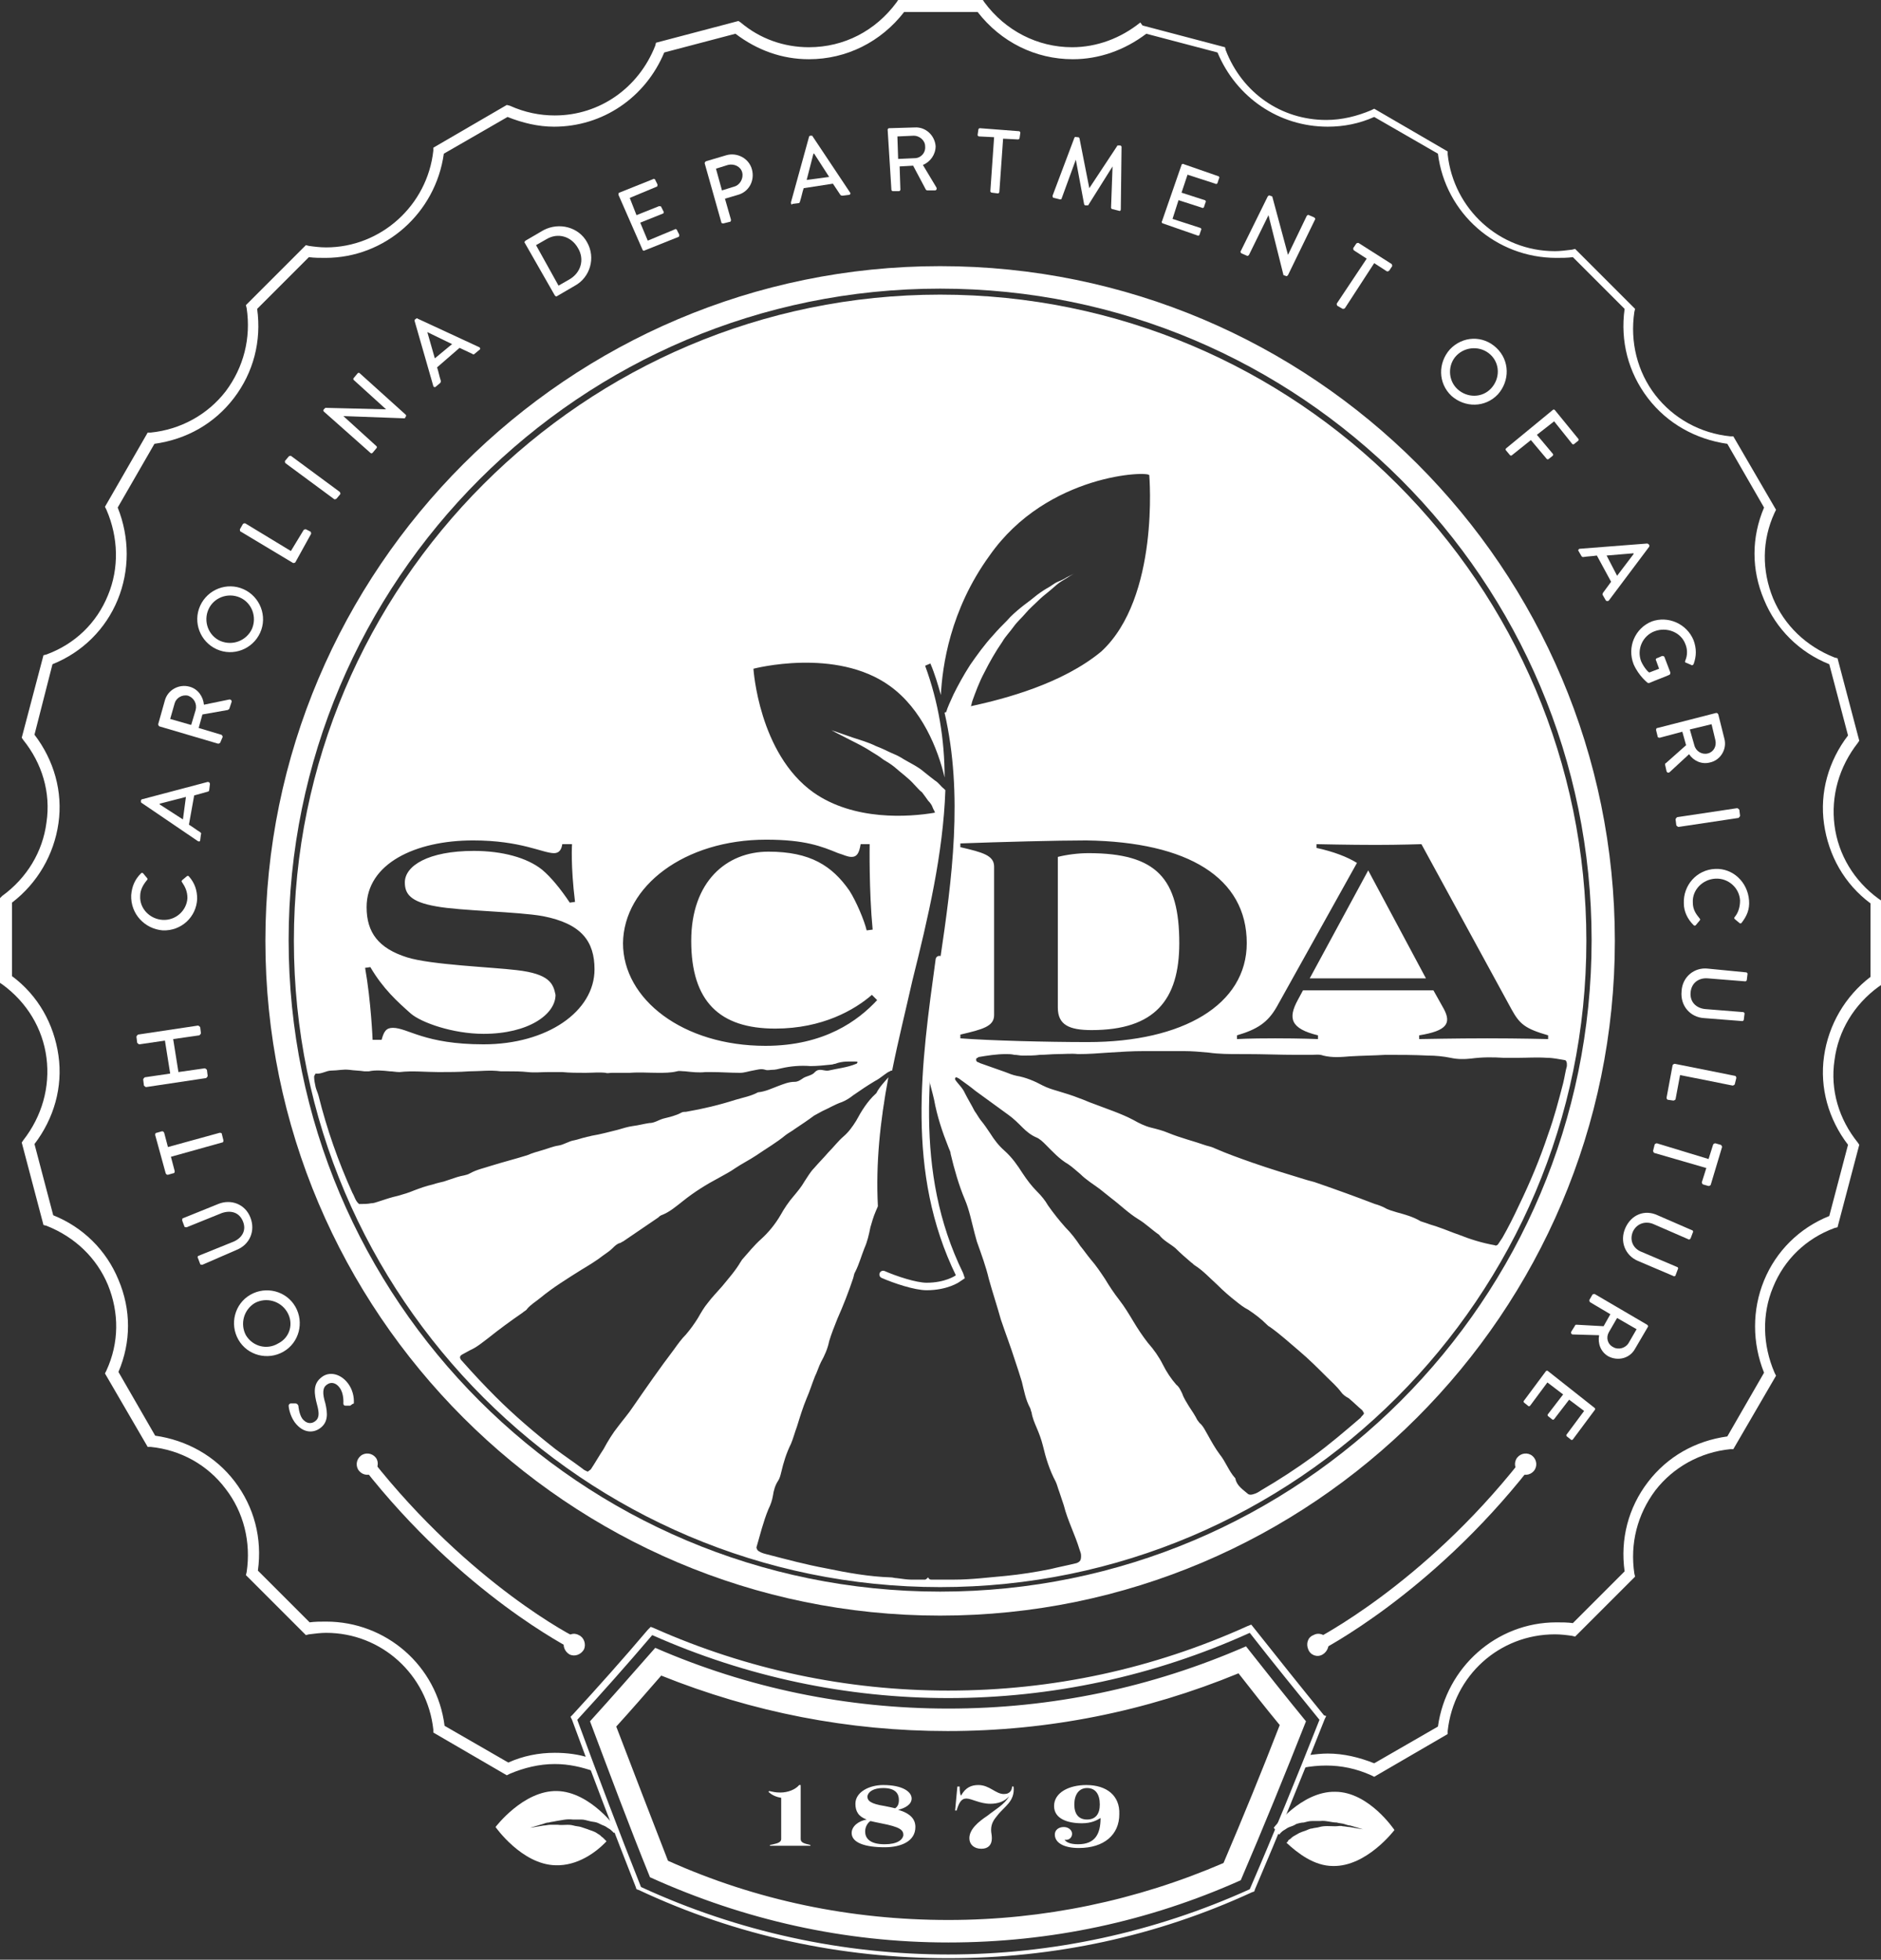 <svg xmlns="http://www.w3.org/2000/svg" xmlns:xlink="http://www.w3.org/1999/xlink" id="Layer_1" x="0px" y="0px" viewBox="0 0 250.9 261.4" style="enable-background:new 0 0 250.9 261.4;" xml:space="preserve">
<rect x="0" y="0" width="250.9" height="261.4" fill="#333333" stroke="none"/>
<style type="text/css">
	.st0{fill:#FFFFFF;}
	.st1{fill-rule:evenodd;clip-rule:evenodd;fill:#FFFFFF;}
	.st2{fill:none;stroke:#FFFFFF;stroke-linecap:round;stroke-miterlimit:10;}
</style>
<g>
	<path class="st0" d="M176.6,228.8c-3.1-3.8-6.2-7.7-9.3-11.6l-0.4-0.5l-0.5,0.2c-12.6,5.7-26,8.6-39.9,8.6   c-13.6,0-26.8-2.8-39.2-8.3l-0.5-0.2l-0.4,0.4c-3.3,3.9-6.7,7.7-10,11.3l-0.3,0.3l0.2,0.4c2.7,7.4,5.6,14.9,8.5,22.3l0.1,0.3   l0.3,0.1c13,6.1,26.9,9.1,41.3,9.1c14.1,0,27.7-2.9,40.5-8.8l0.3-0.1l0.1-0.3c3.2-7.5,6.3-15.1,9.3-22.7l0.2-0.4L176.6,228.8z    M166.7,252c-12.8,5.8-26.5,8.7-40.2,8.7c-14,0-28-3-41-9c-2.9-7.3-5.7-14.7-8.5-22.3c3.3-3.6,6.6-7.3,10-11.3   c12.6,5.6,26,8.4,39.5,8.4c13.7,0,27.4-2.9,40.2-8.7c3.2,4.1,6.3,7.9,9.3,11.6C173,237,169.9,244.6,166.7,252z M126.5,227.9   c-13.5,0-26.7-2.7-39.1-8.1c-2.9,3.3-5.8,6.6-8.7,9.8c2.6,6.9,5.2,13.9,8,20.8c12.6,5.7,25.9,8.7,39.8,8.7c13.6,0,26.7-2.8,39-8.3   c3-7,5.9-14.1,8.7-21.2c-2.7-3.3-5.4-6.7-8-10C153.6,225.1,140.3,227.9,126.5,227.9z M163.2,248.5c-11.6,5-24,7.6-36.7,7.6   c-13,0-25.6-2.6-37.4-7.9c-2.3-5.9-4.6-11.9-6.9-17.9c2-2.2,4-4.5,6-6.8c12.2,4.9,25,7.4,38.2,7.4c13.4,0,26.4-2.6,38.8-7.7   c1.8,2.3,3.6,4.6,5.5,6.9C168.3,236.3,165.8,242.4,163.2,248.5z"></path>
	<path class="st0" d="M173.8,235.8c1-0.2,2.1-0.3,3.1-0.3c2,0,4,0.4,6,1.3l0.4,0.2l9.8-5.7l0-0.4c0.8-7.4,6.9-12.9,14.3-12.9   c0.8,0,1.6,0.1,2.3,0.2l0.4,0.1l8-8l-0.1-0.4c-0.6-4,0.4-7.9,2.8-11.1c2.4-3.1,6-5.1,10-5.5l0.4,0l5.7-9.8l-0.2-0.4   c-1.6-3.7-1.7-7.8-0.2-11.4c1.5-3.7,4.4-6.5,8.2-7.9l0.4-0.1l2.9-11l-0.2-0.3c-2.5-3.1-3.7-7-3.1-11c0.5-3.9,2.6-7.4,5.9-9.8   l0.3-0.2v-11.3l-0.3-0.2c-3.3-2.4-5.4-5.9-5.9-9.8c-0.5-3.9,0.6-7.8,3.1-11l0.2-0.3l-2.9-11l-0.4-0.1c-3.8-1.5-6.7-4.3-8.2-7.9   c-1.5-3.7-1.5-7.7,0.2-11.4l0.2-0.4l-5.7-9.8l-0.4,0c-4-0.4-7.6-2.4-10-5.5c-2.4-3.1-3.4-7.1-2.8-11.1l0.1-0.4l-8-8l-0.4,0.1   c-0.8,0.1-1.6,0.2-2.3,0.2c-7.4,0-13.5-5.6-14.3-12.9l0-0.4l-9.8-5.7l-0.4,0.2c-1.9,0.8-3.9,1.3-6,1.3c-6,0-11.2-3.6-13.4-9.3   l-0.1-0.4l-11-2.9L152.1,3c-2.6,2.1-5.8,3.3-9.1,3.3c-4.6,0-8.9-2.2-11.7-6L131.1,0h-11.3l-0.2,0.3c-2.8,3.8-7,6-11.7,6   c-3.3,0-6.5-1.1-9.1-3.3l-0.3-0.2l-11,2.9l-0.1,0.4c-2.2,5.6-7.4,9.3-13.4,9.3c-2,0-4-0.4-6-1.3L67.6,14l-9.8,5.7l0,0.4   C57,27.4,50.8,33,43.5,33c-0.8,0-1.6-0.1-2.3-0.2l-0.4-0.1l-8,8l0.1,0.4c0.6,4-0.4,7.9-2.8,11.1c-2.4,3.1-6,5.1-10,5.5l-0.4,0   L14,67.6l0.2,0.4c1.6,3.7,1.7,7.8,0.2,11.4c-1.5,3.7-4.4,6.5-8.2,7.9l-0.4,0.1l-2.9,11l0.2,0.3c2.5,3.1,3.7,7,3.1,11   c-0.5,3.9-2.6,7.4-5.9,9.8L0,119.8v11.3l0.3,0.2c3.3,2.4,5.4,5.9,5.9,9.8c0.5,3.9-0.6,7.8-3.1,11l-0.2,0.3l2.9,11l0.4,0.1   c3.8,1.5,6.7,4.3,8.2,7.9c1.5,3.7,1.5,7.7-0.2,11.4l-0.2,0.4l5.7,9.8l0.4,0c4,0.4,7.6,2.4,10,5.6c2.4,3.1,3.4,7.1,2.8,11.1   l-0.1,0.4l8,8l0.4-0.1c0.8-0.1,1.6-0.2,2.3-0.2c7.4,0,13.5,5.6,14.3,12.9l0,0.4l9.8,5.7l0.4-0.2c1.9-0.8,3.9-1.3,6-1.3   c1.9,0,3.6,0.4,5.3,1l-0.6-1.8c-1.5-0.5-3.1-0.7-4.7-0.7c-2.1,0-4.2,0.4-6.2,1.3l-8.5-4.9c-1-8-7.8-13.9-15.8-13.9   c-0.7,0-1.5,0-2.2,0.1l-6.9-6.9c0.6-4.3-0.5-8.5-3.1-11.9c-2.6-3.4-6.4-5.5-10.6-6.1l-4.9-8.5c1.7-4,1.7-8.3,0-12.3   c-1.6-3.9-4.7-7-8.7-8.6l-2.5-9.5c2.6-3.4,3.8-7.6,3.2-11.8c-0.6-4.2-2.7-8-6.2-10.6v-9.8c3.4-2.6,5.6-6.4,6.2-10.6   c0.6-4.2-0.6-8.4-3.2-11.8L7,88.6c4-1.6,7.1-4.7,8.7-8.6c1.6-3.9,1.6-8.3,0-12.3l4.9-8.5c4.3-0.6,8-2.7,10.6-6.1   c2.6-3.4,3.7-7.6,3.1-11.9l6.9-6.9c0.7,0.1,1.5,0.1,2.2,0.1c8,0,14.7-6,15.8-13.9l8.5-4.9c2,0.8,4.1,1.3,6.2,1.3   c6.5,0,12.2-3.9,14.7-9.9l9.5-2.5c2.9,2.2,6.2,3.4,9.8,3.4c5,0,9.6-2.3,12.7-6.3h9.8c3.1,4,7.7,6.3,12.7,6.3c3.5,0,6.9-1.2,9.8-3.4   l9.5,2.5c2.5,6,8.2,9.9,14.7,9.9c2.1,0,4.2-0.4,6.2-1.3l8.5,4.9c1,8,7.8,13.9,15.8,13.9c0.7,0,1.5,0,2.2-0.1l6.9,6.9   c-0.6,4.3,0.5,8.5,3.1,11.9c2.6,3.4,6.4,5.5,10.6,6.1l4.9,8.5c-1.7,4-1.7,8.3,0,12.3c1.6,3.9,4.7,7,8.7,8.6l2.5,9.5   c-2.6,3.4-3.8,7.6-3.2,11.8c0.6,4.2,2.7,8,6.2,10.6v9.8c-3.4,2.6-5.6,6.4-6.2,10.6c-0.6,4.2,0.6,8.4,3.2,11.8l-2.5,9.5   c-4,1.6-7.1,4.7-8.7,8.6c-1.6,3.9-1.6,8.3,0,12.3l-4.9,8.5c-4.3,0.6-8,2.7-10.6,6.1c-2.6,3.4-3.7,7.6-3.1,11.9l-6.9,6.9   c-0.7-0.1-1.5-0.1-2.2-0.1c-8,0-14.7,6-15.8,13.9l-8.5,4.9c-2-0.8-4.1-1.3-6.2-1.3c-0.8,0-1.7,0.1-2.5,0.2L173.8,235.8z"></path>
	<g>
		<path class="st0" d="M125.4,38.5c48,0,86.9,38.9,86.9,86.9c0,48-38.9,86.9-86.9,86.9c-48,0-86.9-38.9-86.9-86.9    C38.5,77.4,77.4,38.5,125.4,38.5 M125.4,35.5c-49.6,0-90,40.4-90,90c0,49.6,40.4,90,90,90c49.6,0,90-40.4,90-90    C215.4,75.8,175.1,35.5,125.4,35.5L125.4,35.5z"></path>
	</g>
	<path class="st1" d="M129.3,142.7c0.2,0,0.6,0,0.9,0.1c0.7,0.2,1.5,0.6,2.2,0.8c1,0.3,2.1,0.7,3.2,1c1.1,0.3,2.1,0.6,3.1,1.1   c1,0.5,2.1,0.8,3.1,1.1c1,0.4,2.1,0.7,3.1,1.1c1.3,0.5,2.5,1,3.8,1.5c1.3,0.5,2.6,1.1,3.9,1.6c0.2,0.1,0.5,0.2,0.7,0.3   c1.2,0.3,2.4,0.8,3.6,1.2c1.1,0.4,2.2,0.7,3.3,1.1c0.6,0.2,1.2,0.4,1.8,0.7c1.2,0.5,2.4,1,3.7,1.3c0.2,0,0.3,0.1,0.4,0.2   c1.5,0.6,3,1,4.5,1.5c0.4,0.1,0.8,0.3,1.2,0.4c0.7,0.4,1.5,0.6,2.2,0.8c1.2,0.3,2.5,0.6,3.6,1.1c0.2,0.1,0.5,0.1,0.8,0.2   c0.6,0.2,1.3,0.4,1.9,0.8c0.3,0.2,0.8,0.4,1.2,0.5c2.1,0.6,4.2,1.5,6.2,2.3c1.3,0.5,2.5,1,3.8,1.5c0.6,0.2,1.3,0.5,1.9,0.8   c0.7,0.3,1.4,0.6,2.1,0.8c1,0.3,2.1,0.6,3.2,1c0.2,0.1,0.3,0.3,0.2,0.5c-0.1,0.2-0.2,0.4-0.3,0.6c-1.6,2.6-3.3,5.1-5.1,7.6   c-2.8,3.8-5.9,7.3-9.3,10.6c-0.3,0.3-0.6,0.5-0.9,0.7c-0.1,0-0.2,0.1-0.3,0c-0.4-0.3-0.8-0.5-1.2-0.8c-0.4-0.3-0.7-0.6-1.1-0.9   c-0.8-0.6-1.5-1.3-2.2-2c-0.7-0.8-1.3-1.5-2.2-2.1c-0.5-0.3-0.9-0.8-1.3-1.2c-0.5-0.4-0.9-0.9-1.5-1.2c-1.5-1-2.9-2.2-4.2-3.4   c-0.7-0.7-1.5-1.3-2.4-1.8c-1-0.6-2-1.3-2.9-2.2c-0.6-0.6-1.4-1.2-2-1.9c-0.1-0.1-0.2-0.2-0.4-0.3c-1.1-0.7-2-1.6-2.9-2.5   c-0.9-0.8-1.8-1.6-2.8-2.3c-1-0.7-2-1.6-3-2.4c-0.2-0.2-0.4-0.3-0.6-0.5c-1.4-0.8-2.6-2-3.9-3c-0.4-0.3-0.8-0.7-1.3-1   c-1.3-0.9-2.5-1.9-3.7-3c-1-0.9-2.1-1.8-3.1-2.8c-0.4-0.4-0.9-0.8-1.4-1.1c-1.4-0.9-2.7-2-3.9-3.2c-0.3-0.3-0.7-0.6-1.1-0.9   c-1.7-1-3.1-2.4-4.7-3.5c-0.1-0.1-0.2-0.2-0.3-0.4c0-0.1,0-0.2,0-0.3C129.1,142.7,129.2,142.7,129.3,142.7z"></path>
	<path class="st1" d="M117,155.5c-0.3,1-0.4,1.5-0.7,2.5c-0.2,0.8-0.5,1.5-0.8,2.3c-0.3,0.7-0.6,1.4-0.9,2.1c-0.5,1.1-0.8,2.3-1,3.6   c-0.1,0.4-0.2,0.7-0.3,1.1c-0.7,1.7-1.4,3.4-1.9,5.1c-0.2,0.8-0.6,1.6-0.9,2.4c-0.7,1.6-1.4,3.2-1.9,4.9c-0.4,1.2-1,2.4-1.5,3.5   c-0.4,0.8-0.8,1.5-1,2.4c0,0.2-0.2,0.4-0.2,0.6c-0.4,1-0.8,2-1.1,3c-0.4,1.7-1.1,3.3-1.7,4.8c-0.3,0.7-0.5,1.5-0.8,2.3   c-0.1,0.4-0.3,0.8-0.4,1.2c-0.4,1-0.8,2.1-1.1,3.2c-0.1,0.3-0.2,0.6-0.3,0.9c-0.4,1.1-0.9,2.2-1.1,3.4c-0.1,0.6-0.4,1.2-0.5,1.8   c0,0.2-0.4,0.4-0.6,0.3c-1.1-0.4-2.2-0.8-3.3-1.2c-2.3-0.9-4.6-1.9-6.8-3c-2.7-1.4-5.4-2.8-8-4.5c-0.3-0.2-0.6-0.4-0.9-0.6   c-0.3-0.2-0.3-0.6,0-0.8c0,0,0.1-0.1,0.1-0.1c0.5-0.6,1-1.2,1.5-1.9c0.3-0.4,0.5-0.8,0.7-1.3c0.5-0.9,1-1.8,1.7-2.5   c0.4-0.4,0.7-0.9,1-1.4c1-1.4,2-2.8,3-4.1c0.2-0.2,0.3-0.5,0.4-0.7c0.1-0.2,0.2-0.5,0.4-0.7c1.3-1.4,2.2-3.1,3.4-4.6   c0.9-1.1,1.9-2.2,2.5-3.5c0.8-1,1.5-2.1,2.3-3c0.8-0.8,1.5-1.8,2.3-2.7c0.1-0.1,0.2-0.2,0.3-0.4c0.8-1.5,2.1-2.7,3.3-3.9   c1-1,2-2.1,2.7-3.4c0.4-0.7,0.8-1.4,1.4-1.9c0.6-0.6,1.1-1.4,1.6-2.2c0.5-0.8,1-1.5,1.7-2.1c1.2-1.3,2.4-2.5,3.7-3.8   c0.8-0.8,1.5-1.8,2.1-2.8c0.6-1,1.2-1.9,2.1-2.6l0.4-0.2C117.8,147.2,117,152.9,117,155.5"></path>
	<path class="st1" d="M120.3,144.1"></path>
	<path class="st1" d="M165.1,200.4c0,0-0.1,0.1-0.1,0.1c-0.2,0.1-0.3,0.3-0.5,0.4c-2.5,1.3-5,2.5-7.6,3.5c-2.4,1-4.9,1.9-7.4,2.7   c-1,0.3-1.9,0.6-2.9,0.8c-0.3,0.1-0.6-0.1-0.7-0.3c-0.1-0.3-0.3-0.7-0.4-1.1c-0.4-1.3-0.7-2.6-1.4-3.8c-0.1-0.1-0.2-0.3-0.2-0.4   c-0.2-1-0.5-2-1-2.9c-0.1-0.1-0.1-0.3-0.2-0.5c-0.2-1.2-0.8-2.2-1.2-3.3c-0.5-1.3-0.9-2.7-1.4-4.1c-0.1-0.3-0.1-0.5-0.2-0.8   c-1.3-3.6-2.5-7.3-3.6-11c-0.3-1.1-0.9-2.1-1.1-3.2c-0.2-1.1-0.6-2.2-1-3.2c-0.3-0.8-0.5-1.5-0.8-2.3c-0.4-0.9-0.6-1.9-0.9-2.9   c-0.2-0.8-0.4-1.5-0.7-2.3c-0.5-1.5-0.9-3-1.2-4.5c-0.2-1-0.5-2-0.9-2.9c-0.4-0.9-0.7-1.8-1-2.7c-0.6-1.8-1.1-3.6-1.6-5.4   c-0.5-1.5-0.8-3.1-1.2-4.7c-0.1-0.6-0.3-1.3-0.4-1.9c0-0.1,0.1-0.2,0.1-0.2c0,0,0.1,0,0.1,0c0.2,0.1,0.3,0.3,0.4,0.4   c0.2,0.2,0.3,0.5,0.5,0.6c0.7,0.5,1.1,1.2,1.5,1.9c0.4,0.7,0.9,1.3,1.2,2.1c0.6,1.3,1.4,2.5,2.3,3.6c0.8,1,1.6,2,2.5,2.9   c0.8,0.8,1.4,1.7,2,2.7c0.4,0.5,0.7,1,1.1,1.5c0.4,0.5,0.8,1,1.2,1.5c1.4,1.9,3,3.7,4.5,5.6c0.9,1.1,1.8,2.2,2.7,3.3   c0.5,0.6,0.9,1.2,1.3,1.8c1.1,1.9,2.3,3.6,3.5,5.3c0.2,0.3,0.4,0.5,0.5,0.8c0.6,1.2,1.4,2.2,2.1,3.2c0.1,0.1,0.1,0.2,0.2,0.3   c0.9,1.6,2,3,2.9,4.6c1.5,2.6,3.1,5.1,4.6,7.7c0.5,0.8,1,1.5,1.4,2.3c0.2,0.3,0.4,0.6,0.6,1c0.4,0.7,0.8,1.4,1.3,2   c0.3,0.4,0.5,0.8,0.7,1.2C165.1,200.1,165.1,200.2,165.1,200.4z"></path>
	<path class="st1" d="M114.6,143c0.4,0,0.6,0.1,0.6,0.2c0,0.1,0,0.2-0.1,0.3c-0.1,0.1-0.1,0.2-0.2,0.2c-0.8,0.5-1.6,1.1-2.4,1.6   c-0.7,0.5-1.4,0.9-2.2,1.3c-1.2,0.6-2.3,1.3-3.4,2c-0.5,0.3-0.9,0.6-1.3,0.8c-0.7,0.4-1.3,0.8-2,1.4c-1.4,1.2-2.9,2.1-4.4,3.1   c-0.9,0.6-1.9,1-2.7,1.7c-0.4,0.3-0.9,0.5-1.4,0.7c-1.7,0.8-3.2,1.9-4.7,2.9c-0.6,0.4-1.2,0.8-1.8,1.3c-0.3,0.3-0.7,0.6-1.1,0.9   c-1.4,0.9-2.9,1.8-4.3,2.7c-0.4,0.3-0.9,0.6-1.3,0.9c-1,0.8-2,1.5-3.1,2.2c-0.5,0.3-0.9,0.7-1.4,1c-0.7,0.5-1.4,0.9-2.1,1.3   c-1,0.6-2,1.2-3,1.8c-0.3,0.2-0.6,0.4-0.9,0.7c-0.6,0.6-1.3,1.1-2,1.5c-0.1,0.1-0.3,0.2-0.4,0.3c-1.7,1.3-3.5,2.4-5.1,3.7   c-1.1,0.9-2.4,1.5-3.7,2c-0.2,0.1-0.4,0-0.6-0.2c-0.4-0.4-0.7-0.8-1-1.2c-1.6-2-3.1-4.1-4.5-6.2c-2-3-3.8-6.1-5.4-9.3   c-0.1-0.1-0.1-0.3-0.1-0.5c0-0.1,0.1-0.2,0.2-0.3c0.1-0.1,0.2-0.1,0.3-0.1c0.8-0.3,1.6-0.3,2.4-0.6c0.8-0.3,1.6-0.6,2.4-0.9   c0.9-0.3,1.9-0.6,2.8-0.9c0.7-0.2,1.4-0.4,2.1-0.7c0.8-0.4,1.7-0.5,2.6-0.8c1.5-0.5,2.9-0.9,4.3-1.4c1.2-0.4,2.5-0.8,3.7-1.2   c2.3-0.7,4.7-1.3,6.9-2.1c0.8-0.3,3.7-1,4.7-1.1c0.2,0,0.4-0.1,0.6-0.1c1.9-0.5,3.9-1,5.8-1.4c0.8-0.2,1.5-0.4,2.3-0.7   c1.6-0.6,3.2-0.9,4.9-1.3c0.8-0.2,1.5-0.3,2.3-0.5c2.4-0.7,4.8-1.4,7.3-2.1c0.4-0.1,0.8-0.3,1.2-0.4c0.1-0.1,0.3-0.2,0.4-0.2   c0.8,0,1.4-0.4,2.1-0.6c1.3-0.4,2.6-0.7,4-1c0.9-0.2,1.7-0.4,2.6-0.6C114.6,143,114.8,143,114.6,143z"></path>
	<g>
		<path class="st0" d="M46.7,187.5c-0.2,0-0.4,0-0.6,0c-0.2,0-0.3-0.1-0.3-0.3c0-0.1,0.1-1.3-0.5-2.1c-0.5-0.7-1.2-0.8-1.7-0.4    c-0.6,0.4-0.6,1.2-0.2,2.5c0.3,1.3,0.4,2.5-0.7,3.3c-0.8,0.6-2.2,0.8-3.4-0.8c-0.7-1-0.8-2.1-0.8-2.2c0-0.1,0.1-0.3,0.3-0.3    c0.2,0,0.4,0,0.6,0c0.2,0,0.3,0.1,0.4,0.3c0,0.1,0.1,1.1,0.5,1.7c0.6,0.8,1.3,0.7,1.7,0.4c0.6-0.4,0.6-1.1,0.3-2.2    c-0.4-1.5-0.6-2.8,0.6-3.7c1-0.8,2.5-0.5,3.5,0.8c0.9,1.2,0.8,2.4,0.8,2.7C46.9,187.3,46.9,187.4,46.7,187.5z"></path>
		<path class="st0" d="M31.8,178.7c-1.2-2.1-0.5-4.8,1.6-6c2.1-1.2,4.8-0.5,6,1.6c1.2,2.1,0.5,4.8-1.6,6    C35.7,181.5,33,180.8,31.8,178.7z M38.3,175c-0.9-1.5-2.8-2-4.3-1.2c-1.5,0.9-2,2.8-1.2,4.3c0.9,1.5,2.8,2,4.3,1.1    C38.7,178.4,39.2,176.5,38.3,175z"></path>
		<path class="st0" d="M27,168.7c-0.1,0-0.3,0-0.3-0.1l-0.3-0.8c-0.1-0.1,0-0.3,0.1-0.3l4.7-1.9c1.1-0.5,1.7-1.5,1.2-2.7    c-0.5-1.2-1.6-1.5-2.8-1.1l-4.7,1.9c-0.1,0-0.3,0-0.3-0.1l-0.3-0.8c0-0.1,0-0.3,0.1-0.3l4.7-1.9c1.7-0.7,3.6,0,4.3,1.8    c0.7,1.8-0.1,3.6-1.8,4.3L27,168.7z"></path>
		<path class="st0" d="M22.8,154.3l0.5,1.9c0,0.1,0,0.3-0.2,0.3l-0.7,0.2c-0.1,0-0.2,0-0.3-0.2l-1.4-5.1c0-0.1,0-0.3,0.2-0.3    l0.7-0.2c0.1,0,0.2,0,0.3,0.2l0.5,1.9l6.9-1.9c0.1,0,0.3,0,0.3,0.2l0.2,0.8c0,0.1,0,0.3-0.2,0.3L22.8,154.3z"></path>
		<path class="st0" d="M19.5,145c-0.1,0-0.2-0.1-0.3-0.2l-0.1-0.8c0-0.1,0.1-0.2,0.2-0.3l3.4-0.5l-0.7-4.4l-3.4,0.5    c-0.1,0-0.2-0.1-0.3-0.2l-0.1-0.8c0-0.1,0.1-0.2,0.2-0.3l8-1.2c0.1,0,0.2,0.1,0.3,0.2l0.1,0.8c0,0.1-0.1,0.2-0.2,0.3l-3.5,0.5    l0.7,4.4l3.5-0.5c0.1,0,0.2,0.1,0.3,0.2l0.1,0.8c0,0.1-0.1,0.2-0.2,0.3L19.5,145z"></path>
		<path class="st0" d="M17.5,119.4c0.1-1.2,0.5-2.1,1.3-2.9c0.1-0.1,0.2-0.1,0.3,0l0.5,0.6c0.1,0.1,0.1,0.2,0,0.3    c-0.5,0.6-0.9,1.3-0.9,2.1c-0.1,1.7,1.3,3.1,3,3.2c1.7,0.1,3.2-1.2,3.3-2.9c0-0.9-0.3-1.5-0.7-2.1c-0.1-0.1-0.1-0.2,0-0.3l0.6-0.5    c0.1-0.1,0.2-0.1,0.3,0c0.8,0.9,1.1,1.9,1.1,3c-0.1,2.4-2.1,4.3-4.6,4.2C19.3,123.9,17.4,121.9,17.5,119.4z"></path>
		<path class="st0" d="M26.4,112.2l-7.5-5.1c-0.1,0-0.1-0.2-0.1-0.2l0-0.1c0-0.1,0.1-0.2,0.2-0.2l8.7-2.3c0.2,0,0.3,0.1,0.3,0.3    l-0.1,0.8c0,0.1-0.1,0.2-0.2,0.2l-1.8,0.5l-0.7,3.9c0.5,0.3,1,0.7,1.5,1c0.1,0.1,0.2,0.2,0.1,0.3l-0.1,0.8    C26.7,112.2,26.6,112.3,26.4,112.2z M24.8,106.3l-3.5,0.9l0,0.1l3.1,2L24.8,106.3z"></path>
		<path class="st0" d="M21.3,96.9c-0.1,0-0.2-0.2-0.2-0.3l0.9-3.2c0.4-1.4,1.9-2.2,3.3-1.8c1.1,0.3,1.8,1.3,1.9,2.4l3.4-0.7    c0.2,0,0.3,0.1,0.3,0.3l-0.3,0.9c0,0.1-0.1,0.1-0.2,0.2L27,95.3l-0.5,1.8l3,0.9c0.1,0,0.2,0.2,0.2,0.3L29.4,99    c0,0.1-0.2,0.2-0.3,0.2L21.3,96.9z M26.1,94.7c0.2-0.8-0.2-1.6-1-1.9c-0.8-0.2-1.6,0.3-1.8,1l-0.6,2.1l2.8,0.8L26.1,94.7z"></path>
		<path class="st0" d="M26.7,80.8c1-2.2,3.6-3.2,5.8-2.2c2.2,1,3.2,3.6,2.2,5.8c-1,2.2-3.6,3.2-5.8,2.2C26.7,85.6,25.7,83,26.7,80.8    z M33.6,83.9c0.7-1.6,0-3.5-1.6-4.2c-1.6-0.7-3.5,0-4.2,1.6c-0.7,1.6,0,3.5,1.6,4.2C31.1,86.2,32.9,85.4,33.6,83.9z"></path>
		<path class="st0" d="M32.1,70.9C32,70.9,32,70.7,32,70.6l0.4-0.7c0.1-0.1,0.2-0.1,0.3-0.1l6.1,3.7l1.7-2.8    c0.1-0.1,0.2-0.1,0.3-0.1l0.6,0.3c0.1,0.1,0.1,0.2,0.1,0.3L39.4,75c-0.1,0.1-0.2,0.1-0.3,0.1L32.1,70.9z"></path>
		<path class="st0" d="M38.1,61.8c-0.1-0.1-0.1-0.2-0.1-0.3l0.5-0.6c0.1-0.1,0.2-0.1,0.3-0.1l6.5,4.8c0.1,0.1,0.1,0.2,0.1,0.3    l-0.5,0.6c-0.1,0.1-0.2,0.1-0.3,0.1L38.1,61.8z"></path>
		<path class="st0" d="M43.2,54.9c-0.1-0.1-0.1-0.2,0-0.3l0.2-0.2l8.1,0.2l0,0l-4.3-3.9c-0.1-0.1-0.1-0.2,0-0.3l0.5-0.6    c0.1-0.1,0.2-0.1,0.3,0l6.1,5.5c0.1,0.1,0.1,0.2,0,0.3L54,55.8l-8.2-0.3l0,0l4.4,4c0.1,0.1,0.1,0.2,0,0.3l-0.5,0.6    c-0.1,0.1-0.2,0.1-0.3,0L43.2,54.9z"></path>
		<path class="st0" d="M57.8,51.5l-2.5-8.7c0-0.1,0-0.2,0.1-0.2l0.1-0.1c0,0,0.2-0.1,0.2,0l8.2,3.8c0.2,0.1,0.2,0.3,0,0.4l-0.6,0.5    c-0.1,0.1-0.2,0.1-0.3,0l-1.7-0.8l-3,2.6c0.2,0.6,0.3,1.2,0.5,1.8c0,0.1,0,0.2-0.1,0.3l-0.6,0.5C58,51.7,57.8,51.6,57.8,51.5z     M60.3,45.9L57,44.3l0,0l1,3.5L60.3,45.9z"></path>
		<path class="st0" d="M70,32.4c-0.1-0.1,0-0.2,0.1-0.3l2.4-1.4c2.1-1.1,4.7-0.4,5.8,1.6c1.2,2.1,0.4,4.7-1.6,5.8l-2.4,1.4    c-0.1,0.1-0.2,0-0.3-0.1L70,32.4z M75.9,37.3c1.6-0.9,2.1-2.7,1.2-4.2c-0.9-1.6-2.7-2.1-4.2-1.2l-1.4,0.8l3,5.4L75.9,37.3z"></path>
		<path class="st0" d="M82.5,26c0-0.1,0-0.3,0.1-0.3l4.5-1.8c0.1-0.1,0.3,0,0.3,0.1l0.3,0.6c0,0.1,0,0.3-0.1,0.3L84,26.4l0.9,2.3    l3-1.2c0.1,0,0.3,0,0.3,0.1l0.3,0.6c0.1,0.1,0,0.3-0.1,0.3l-3,1.2l1,2.4l3.6-1.5c0.1-0.1,0.3,0,0.3,0.1l0.3,0.6    c0,0.1,0,0.3-0.1,0.3l-4.5,1.8c-0.1,0.1-0.3,0-0.3-0.1L82.5,26z"></path>
		<path class="st0" d="M94,21.8c0-0.1,0-0.2,0.2-0.3l2.7-0.8c1.4-0.4,3,0.4,3.4,1.9c0.4,1.5-0.4,3-1.9,3.4l-1.7,0.5l0.8,2.8    c0,0.1,0,0.3-0.2,0.3l-0.8,0.2c-0.1,0-0.3,0-0.3-0.2L94,21.8z M97.9,24.9c0.8-0.2,1.3-1.1,1.1-1.9c-0.2-0.8-1.1-1.2-1.9-1    l-1.6,0.5l0.8,2.9L97.9,24.9z"></path>
		<path class="st0" d="M105.5,27l2.4-8.7c0-0.1,0.1-0.2,0.2-0.2l0.1,0c0.1,0,0.2,0,0.2,0.1l5,7.5c0.1,0.1,0,0.3-0.2,0.3l-0.8,0.1    c-0.1,0-0.2,0-0.3-0.1l-1-1.5l-3.9,0.6c-0.2,0.6-0.3,1.2-0.5,1.8c0,0.1-0.1,0.2-0.2,0.2l-0.8,0.1C105.6,27.4,105.5,27.2,105.5,27z     M110.6,23.6l-2-3.1l-0.1,0l-0.9,3.5L110.6,23.6z"></path>
		<path class="st0" d="M118.4,17.3c0-0.1,0.1-0.2,0.2-0.2L122,17c1.5-0.1,2.7,1.1,2.8,2.5c0,1.1-0.7,2.1-1.7,2.5l1.8,3    c0.1,0.2,0,0.4-0.2,0.4l-1,0c-0.1,0-0.2-0.1-0.2-0.1l-1.7-3.2l-1.8,0.1l0.1,3.1c0,0.1-0.1,0.2-0.2,0.2l-0.8,0    c-0.1,0-0.2-0.1-0.2-0.2L118.4,17.3z M122,21.1c0.8,0,1.5-0.7,1.4-1.6c0-0.8-0.8-1.4-1.5-1.4l-2.2,0.1l0.1,3L122,21.1z"></path>
		<path class="st0" d="M132.6,18.3l-2-0.1c-0.1,0-0.2-0.1-0.2-0.2l0.1-0.7c0-0.1,0.1-0.2,0.2-0.2l5.2,0.4c0.1,0,0.2,0.1,0.2,0.2    l-0.1,0.7c0,0.1-0.1,0.2-0.2,0.2l-2-0.1l-0.5,7.1c0,0.1-0.1,0.2-0.2,0.2l-0.8-0.1c-0.1,0-0.2-0.1-0.2-0.2L132.6,18.3z"></path>
		<path class="st0" d="M143.3,18.4c0-0.1,0.2-0.2,0.3-0.1l0.2,0c0.1,0,0.2,0.1,0.2,0.2l1.3,6.6l0,0l3.7-5.6c0-0.1,0.1-0.1,0.2-0.1    l0.2,0c0.1,0,0.2,0.1,0.2,0.2l-0.1,8.3c0,0.2-0.1,0.3-0.3,0.2l-0.8-0.2c-0.1,0-0.2-0.1-0.2-0.2l0.2-5.5c0,0,0,0,0,0l-3.2,5.1    c0,0.1-0.1,0.1-0.2,0.1l-0.2,0c-0.1,0-0.2-0.1-0.2-0.2l-1.1-5.9c0,0,0,0,0,0l-1.9,5.2c0,0.1-0.2,0.1-0.2,0.1l-0.8-0.2    c-0.2,0-0.2-0.2-0.2-0.3L143.3,18.4z"></path>
		<path class="st0" d="M157.6,22c0-0.1,0.2-0.2,0.3-0.1l4.6,1.6c0.1,0,0.2,0.2,0.1,0.3l-0.2,0.6c0,0.1-0.2,0.2-0.3,0.1l-3.7-1.2    l-0.8,2.4l3.1,1c0.1,0,0.2,0.2,0.1,0.3l-0.2,0.6c0,0.1-0.2,0.2-0.3,0.1l-3.1-1l-0.8,2.5l3.7,1.2c0.1,0,0.2,0.2,0.1,0.3l-0.2,0.6    c0,0.1-0.2,0.2-0.3,0.1l-4.6-1.6c-0.1,0-0.2-0.2-0.1-0.3L157.6,22z"></path>
		<path class="st0" d="M169.1,26.2c0.1-0.1,0.2-0.2,0.3-0.1l0.3,0.1l2.1,7.8l0,0l2.5-5.2c0.1-0.1,0.2-0.2,0.3-0.1l0.7,0.3    c0.1,0.1,0.2,0.2,0.1,0.3l-3.6,7.4c-0.1,0.1-0.2,0.2-0.3,0.1l-0.3-0.1l-2-8l0,0l-2.6,5.3c-0.1,0.1-0.2,0.2-0.3,0.1l-0.7-0.3    c-0.1-0.1-0.2-0.2-0.1-0.3L169.1,26.2z"></path>
		<path class="st0" d="M182.3,34.5l-1.7-1.1c-0.1-0.1-0.1-0.2-0.1-0.3l0.4-0.6c0.1-0.1,0.2-0.1,0.3-0.1l4.4,2.8    c0.1,0.1,0.1,0.2,0.1,0.3l-0.4,0.6c-0.1,0.1-0.2,0.1-0.3,0.1l-1.7-1.1l-3.9,6c-0.1,0.1-0.2,0.1-0.3,0.1l-0.7-0.4    c-0.1-0.1-0.1-0.2-0.1-0.3L182.3,34.5z"></path>
		<path class="st0" d="M199.6,46.4c1.8,1.7,1.8,4.4,0.2,6.2c-1.7,1.8-4.4,1.8-6.2,0.2c-1.8-1.7-1.8-4.4-0.2-6.2    C195.1,44.8,197.8,44.7,199.6,46.4z M194.4,51.9c1.3,1.2,3.3,1.2,4.5-0.1c1.2-1.3,1.2-3.3-0.1-4.5c-1.3-1.2-3.3-1.1-4.5,0.1    C193.1,48.6,193.1,50.7,194.4,51.9z"></path>
		<path class="st0" d="M207.1,54.7c0.1-0.1,0.2-0.1,0.3,0l3.1,3.8c0.1,0.1,0.1,0.2,0,0.3l-0.5,0.4c-0.1,0.1-0.2,0.1-0.3,0l-2.4-3    L205,58l2.1,2.5c0.1,0.1,0.1,0.2,0,0.3l-0.5,0.4c-0.1,0.1-0.2,0.1-0.3,0l-2.1-2.5l-2.5,2c-0.1,0.1-0.2,0.1-0.3,0l-0.5-0.6    c-0.1-0.1-0.1-0.2,0-0.3L207.1,54.7z"></path>
		<path class="st0" d="M210.7,73.2l9-0.7c0.1,0,0.2,0.1,0.2,0.1l0.1,0.1c0,0.1,0,0.2,0,0.2l-5.4,7.2c-0.1,0.1-0.3,0.1-0.4,0    l-0.4-0.7c-0.1-0.1,0-0.2,0-0.3l1.1-1.5l-1.9-3.5c-0.6,0.1-1.2,0.1-1.8,0.2c-0.1,0-0.2,0-0.3-0.2l-0.4-0.7    C210.5,73.4,210.6,73.2,210.7,73.2z M215.7,76.8l2.2-2.9l0-0.1l-3.6,0.3L215.7,76.8z"></path>
		<path class="st0" d="M225.9,85.4c0.4,1.1,0.4,2.1,0,3.2c-0.1,0.1-0.2,0.2-0.3,0.1c-0.2-0.1-0.5-0.2-0.7-0.3    c-0.1,0-0.2-0.1-0.1-0.3c0.3-0.7,0.3-1.5,0-2.2c-0.6-1.6-2.5-2.3-4.1-1.7c-1.6,0.6-2.4,2.4-1.8,4c0.4,0.9,1,1.5,1.1,1.5l1.3-0.5    l-0.4-1.1c-0.1-0.1,0-0.3,0.1-0.3l0.7-0.3c0.1,0,0.2,0,0.3,0.1l0.8,2.1c0,0.1,0,0.2-0.1,0.3c-0.9,0.4-1.8,0.7-2.7,1.1    c-0.1,0-0.2,0-0.2,0c0,0-1.2-0.9-1.9-2.5c-0.9-2.3,0.2-4.8,2.4-5.7C222.5,82.1,225,83.2,225.9,85.4z"></path>
		<path class="st0" d="M228.9,95.1c0.1,0,0.2,0,0.3,0.2l0.8,3.2c0.4,1.4-0.5,2.9-1.9,3.2c-1.1,0.3-2.2-0.2-2.8-1.1l-2.6,2.4    c-0.1,0.1-0.3,0.1-0.4-0.1l-0.2-0.9c0-0.1,0-0.2,0.1-0.2l2.7-2.4l-0.5-1.8l-3,0.8c-0.1,0-0.3,0-0.3-0.2l-0.2-0.8    c0-0.1,0-0.3,0.2-0.3L228.9,95.1z M226,99.4c0.2,0.8,1,1.3,1.8,1.1c0.8-0.2,1.2-1,1-1.8l-0.5-2.1l-2.9,0.7L226,99.4z"></path>
		<path class="st0" d="M231.7,107.8c0.1,0,0.2,0.1,0.3,0.2l0.1,0.8c0,0.1-0.1,0.2-0.2,0.3l-8,1.2c-0.1,0-0.2-0.1-0.3-0.2l-0.1-0.8    c0-0.1,0.1-0.2,0.2-0.3L231.7,107.8z"></path>
		<path class="st0" d="M233.3,120.1c0.1,1.2-0.3,2.1-1,3c-0.1,0.1-0.2,0.1-0.3,0l-0.6-0.5c-0.1-0.1-0.1-0.2,0-0.3    c0.5-0.6,0.7-1.4,0.7-2.2c-0.1-1.7-1.6-3-3.3-2.9c-1.7,0.1-3.1,1.5-3,3.2c0,0.9,0.4,1.5,0.9,2.1c0.1,0.1,0.1,0.2,0,0.3l-0.5,0.6    c-0.1,0.1-0.2,0.1-0.3,0c-0.8-0.8-1.3-1.8-1.3-2.9c-0.1-2.4,1.7-4.5,4.2-4.6C231.1,115.8,233.1,117.6,233.3,120.1z"></path>
		<path class="st0" d="M232.9,129.7c0.1,0,0.2,0.1,0.2,0.2l-0.1,0.8c0,0.1-0.1,0.2-0.2,0.2l-5-0.4c-1.2-0.1-2.2,0.6-2.3,1.9    c-0.1,1.3,0.8,2.1,2,2.2l5,0.4c0.1,0,0.2,0.1,0.2,0.2l-0.1,0.8c0,0.1-0.1,0.2-0.2,0.2l-5.1-0.4c-1.8-0.1-3.2-1.6-3-3.6    c0.1-1.9,1.7-3.2,3.5-3L232.9,129.7z"></path>
		<path class="st0" d="M231.4,143.5c0.1,0,0.2,0.1,0.2,0.3l-0.2,0.8c0,0.1-0.2,0.2-0.3,0.2l-7-1.4l-0.6,3.2c0,0.1-0.2,0.2-0.3,0.2    l-0.7-0.1c-0.1,0-0.2-0.1-0.2-0.3l0.8-4.3c0-0.1,0.2-0.2,0.3-0.2L231.4,143.5z"></path>
		<path class="st0" d="M227.9,154.6l0.6-1.9c0-0.1,0.2-0.2,0.3-0.2l0.7,0.2c0.1,0,0.2,0.2,0.2,0.3l-1.5,5c0,0.1-0.2,0.2-0.3,0.2    l-0.7-0.2c-0.1,0-0.2-0.2-0.2-0.3l0.6-1.9l-6.9-2c-0.1,0-0.2-0.2-0.2-0.3l0.2-0.8c0-0.1,0.2-0.2,0.3-0.2L227.9,154.6z"></path>
		<path class="st0" d="M225.7,164.1c0.1,0,0.2,0.2,0.1,0.3l-0.3,0.8c-0.1,0.1-0.2,0.2-0.3,0.1l-4.6-2c-1.1-0.5-2.3-0.1-2.8,1    c-0.5,1.2,0.1,2.3,1.2,2.7l4.7,2c0.1,0,0.2,0.2,0.1,0.3l-0.3,0.8c0,0.1-0.2,0.2-0.3,0.1l-4.7-2c-1.7-0.7-2.5-2.6-1.7-4.4    c0.8-1.8,2.6-2.5,4.3-1.7L225.7,164.1z"></path>
		<path class="st0" d="M219.7,176.7c0.1,0.1,0.2,0.2,0.1,0.3l-1.7,2.9c-0.7,1.3-2.3,1.7-3.6,1c-1-0.6-1.4-1.7-1.2-2.8l-3.5-0.1    c-0.2,0-0.3-0.2-0.2-0.4l0.5-0.8c0-0.1,0.1-0.1,0.2-0.1l3.6,0.2l0.9-1.6l-2.7-1.6c-0.1-0.1-0.1-0.2-0.1-0.3l0.4-0.7    c0.1-0.1,0.2-0.1,0.3-0.1L219.7,176.7z M214.6,177.7c-0.4,0.7-0.2,1.6,0.6,2c0.7,0.4,1.6,0.1,2-0.5l1.1-1.9l-2.6-1.5L214.6,177.7z    "></path>
		<path class="st0" d="M212.7,187.8c0.1,0.1,0.1,0.2,0,0.3l-2.9,3.9c-0.1,0.1-0.2,0.1-0.3,0l-0.5-0.4c-0.1-0.1-0.1-0.2,0-0.3    l2.3-3.1l-2-1.5l-2,2.6c-0.1,0.1-0.2,0.1-0.3,0l-0.5-0.4c-0.1-0.1-0.1-0.2,0-0.3l2-2.6l-2.1-1.6l-2.3,3.1c-0.1,0.1-0.2,0.1-0.3,0    l-0.5-0.4c-0.1-0.1-0.1-0.2,0-0.3l2.9-3.9c0.1-0.1,0.2-0.1,0.3,0L212.7,187.8z"></path>
	</g>
	<path class="st0" d="M80.9,245.6c-0.1-0.1-0.1-0.1-0.2-0.2c-0.1-0.1-0.2-0.2-0.3-0.3c-0.2-0.1-0.3-0.3-0.5-0.4   c-0.2-0.1-0.4-0.3-0.7-0.4c-0.2-0.1-0.6-0.2-0.8-0.3c-0.3-0.1-0.6-0.2-0.9-0.3c-0.3-0.1-0.7-0.1-1-0.2c-0.7-0.2-1.4,0-2.1-0.1   c-0.3,0-0.7,0-1,0c-0.3,0-0.6,0.1-0.9,0.1c-1.1,0.2-1.8,0.3-1.8,0.3s0.7-0.2,1.7-0.5c0.3-0.1,0.5-0.2,0.8-0.2   c0.3-0.1,0.6-0.1,1-0.2c0.7-0.1,1.4-0.3,2.2-0.2c0.4,0,0.7,0,1.1,0c0.4,0,0.7,0.1,1.1,0.2c0.3,0.1,0.7,0.1,1,0.2   c0.3,0.1,0.6,0.3,0.9,0.4c0.3,0.1,0.5,0.3,0.7,0.4c0.2,0.1,0.4,0.3,0.5,0.4c0.1,0.1,0.1,0.1,0.2,0.2c0.3-0.3,0.4-0.5,0.4-0.5   s-3.5-5-8-5.1c-4.5-0.1-8.2,4.8-8.2,4.8s3.5,5,8,5.1C77,248.9,79.5,247.1,80.9,245.6C81,245.6,81,245.6,80.9,245.6z"></path>
	<path class="st0" d="M178.1,239c-4.5-0.1-8.2,4.8-8.2,4.8s0.3,0.4,0.7,0.9c0.1,0,0.1-0.1,0.2-0.2c0.1-0.1,0.3-0.3,0.5-0.4   c0.2-0.1,0.4-0.3,0.7-0.4c0.3-0.1,0.6-0.2,0.9-0.4c0.3-0.1,0.7-0.2,1-0.2c0.4-0.1,0.7-0.2,1.1-0.2c0.4,0,0.7,0,1.1,0   c0.7-0.1,1.5,0.2,2.2,0.2c0.3,0.1,0.7,0.1,1,0.2c0.3,0.1,0.6,0.2,0.8,0.2c1,0.3,1.7,0.5,1.7,0.5s-0.7-0.1-1.8-0.3   c-0.3,0-0.6-0.1-0.9-0.1c-0.3-0.1-0.6,0-1,0c-0.7,0-1.4-0.1-2.1,0.1c-0.3,0.1-0.7,0.1-1,0.2c-0.3,0-0.6,0.2-0.9,0.3   c-0.3,0.1-0.6,0.2-0.8,0.3c-0.2,0.1-0.5,0.3-0.7,0.4c-0.2,0.1-0.4,0.3-0.5,0.4c-0.2,0.1-0.3,0.2-0.3,0.3c-0.1,0.1-0.1,0.1-0.2,0.2   c0,0,0,0,0,0c1.5,1.4,3.7,3.1,6.2,3.1c4.5,0.1,8.2-4.8,8.2-4.8S182.6,239,178.1,239z"></path>
	<g>
		<path class="st0" d="M76.6,220.1c-0.1,0-0.2,0-0.3-0.1c-0.1-0.1-14.6-7.3-27.9-24.3c-0.3-0.3-0.2-0.8,0.1-1.1    c0.3-0.3,0.8-0.2,1.1,0.1c13.1,16.6,27.2,23.8,27.4,23.8c0.4,0.2,0.5,0.6,0.3,1C77.1,220,76.9,220.1,76.6,220.1z"></path>
		<g>
			<path class="st0" d="M77.2,218.1c0.7,0.3,1,1.2,0.7,1.9c-0.4,0.7-1.2,1-1.9,0.7c-0.7-0.4-1-1.2-0.7-1.9     C75.7,218,76.5,217.7,77.2,218.1z"></path>
		</g>
		<g>
			<path class="st0" d="M50.1,194.4c-0.5-0.6-1.4-0.7-2-0.2c-0.6,0.5-0.7,1.4-0.2,2c0.5,0.6,1.4,0.7,2,0.2     C50.4,195.9,50.6,195,50.1,194.4z"></path>
		</g>
	</g>
	<g>
		<path class="st0" d="M175.8,220.1c-0.3,0-0.6-0.2-0.7-0.4c-0.2-0.4,0-0.8,0.3-1c0.1-0.1,14.3-7.2,27.4-23.8    c0.3-0.3,0.7-0.4,1.1-0.1c0.3,0.3,0.4,0.7,0.1,1.1c-13.3,16.9-27.8,24.2-27.9,24.3C176,220.1,175.9,220.1,175.8,220.1z"></path>
		<g>
			<path class="st0" d="M176.4,220.7c-0.7,0.4-1.6,0.1-1.9-0.7c-0.3-0.7-0.1-1.6,0.7-1.9c0.7-0.4,1.6-0.1,1.9,0.7     C177.4,219.4,177.1,220.3,176.4,220.7z"></path>
		</g>
		<g>
			<path class="st0" d="M204.6,196.2c0.5-0.6,0.4-1.5-0.2-2c-0.6-0.5-1.5-0.4-2,0.2c-0.5,0.6-0.4,1.5,0.2,2     C203.2,196.9,204.1,196.8,204.6,196.2z"></path>
		</g>
	</g>
	<g>
		<path class="st0" d="M106.8,245.3v-7.2l-0.2,0c-0.5,0.6-1.5,1-2.5,1c-0.7,0-1-0.1-1.5-0.2l-0.1,0.1c0.4,0.4,1,0.7,1.7,0.8v5.5    c0,0.5-0.6,0.6-1.5,0.8l0,0.1c0,0,1.6,0,2.7,0c1.1,0,2.7,0,2.7,0l0-0.1C107.3,245.9,106.8,245.8,106.8,245.3z"></path>
		<path class="st0" d="M119.8,241.4c0.9-0.2,1.8-0.7,1.8-1.5c0-0.9-1.2-1.8-3.8-1.8c-1.8,0-3.7,0.9-3.7,2.5c0,1,0.4,1.7,1.5,2.1    c-1.1,0.2-2,0.9-2,1.8c0,1.3,1.8,1.9,4.4,1.9c2.2,0,4.1-0.8,4.1-2.7C122.1,242.7,121.5,241.9,119.8,241.4z M117.8,238.5    c1.7,0,2.1,0.8,2.1,1.6c0,0.6-0.2,0.9-0.5,1.1c-0.4-0.1-0.9-0.2-1.4-0.3c-1.9-0.3-2.3-0.7-2.3-1.3    C115.8,239,116.5,238.5,117.8,238.5z M118,246c-2.1,0-2.6-0.9-2.6-1.7c0-0.7,0.4-1.2,0.7-1.4c0.4,0.1,0.9,0.2,1.4,0.3    c2.6,0.5,3,0.9,3,1.6C120.4,245.4,119.7,246,118,246z"></path>
		<path class="st0" d="M135,238.2c0,0.5-0.2,1.1-1.1,1.1c-1.1,0-1.9-1.2-3.4-1.2c-0.9,0-1.7,0.3-2.3,1.4c-0.1,0-0.2-0.5-0.2-1.2    h-0.3l-0.3,3.2l0.2,0c0.3-1,0.6-1.6,1.3-1.6c0.7,0,1.8,0.7,3.2,0.7c1,0,1.9-0.3,2.5-1l0,0c-0.6,1.1-1.9,1.8-2.9,2.6    c-1.2,0.8-2.4,1.8-2.4,3c0,0.8,0.6,1.4,1.6,1.4c0.9,0,1.4-0.5,1.4-1.4c0-0.5-0.1-0.7-0.1-1.1c0-0.9,0.4-1.4,0.8-1.9    c1-1.3,2.4-1.9,2.2-3.9H135z"></path>
		<path class="st0" d="M144.9,238.1c-2.3,0-4.3,1-4.3,2.8c0,1.7,1.8,2.3,3.7,2.3c1.3,0,2-0.4,2.5-0.7c0,2.1-0.7,3.5-3,3.5    c-1.1,0-1.6-0.3-1.8-0.6l0,0c0.6,0.1,1-0.3,1-0.8c0-0.5-0.5-0.9-1.1-0.9c-0.7,0-1.2,0.4-1.2,1c0,1.1,1.2,1.8,3.2,1.8    c3.4,0,5.4-1.8,5.4-4.5C149.4,239.5,147.6,238.1,144.9,238.1z M145,242.7c-1.1,0-1.7-0.7-1.7-2c0-1.3,0.6-2.2,1.7-2.2    c1.1,0,1.7,0.8,1.7,2.2C146.7,242,146.1,242.7,145,242.7z"></path>
	</g>
	<g>
		<path class="st0" d="M141.1,134.4c0,2.3,1.5,3,4.5,3c8.4,0,11.7-4,11.7-11.6c0-8.6-3-12-12.1-12c-1.4,0-2.9,0.2-4.1,0.5V134.4z"></path>
		<path class="st0" d="M125.4,39.3c-47.5,0-86.2,38.7-86.2,86.2c0,47.5,38.7,86.2,86.2,86.2c47.5,0,86.2-38.7,86.2-86.2    C211.6,77.9,173,39.3,125.4,39.3z M170.3,134.3l10.7-19.2c-1.3-0.8-3.1-1.5-5.4-2l0-0.5c0,0,4.4,0.1,7.9,0.1    c3.1,0,6.1-0.1,6.1-0.1l12,22c1.1,2,1.8,2.6,4.9,3.5l0,0.5c0,0-3.8-0.1-8.1-0.1c-4.2,0-9.1,0.1-9.1,0.1l0-0.5    c3.7-0.6,4.3-1.6,3.3-3.5l-1.4-2.5h-17.4l-0.7,1.3c-1.3,2.4-1,3.8,2.7,4.7l0,0.5c0,0-2.3-0.1-5.7-0.1c-3.6,0-5.1,0.1-5.1,0.1    l0-0.5C167.7,137.3,169.1,136.4,170.3,134.3z M166.3,125.8c0,8.2-8.5,13.2-21.2,13.2c-5.5,0-13.1-0.2-17-0.5l0-0.5    c3-0.7,4.5-1.1,4.5-2.6v-19.8c0-1.5-1.5-1.9-4.5-2.6l0-0.5c5.4-0.2,13-0.4,16.8-0.4C158.5,112.3,166.3,117.1,166.3,125.8z     M102.2,112c5.2,0,7.4,0.9,9.6,1.8c0.7,0.2,1.2,0.5,1.8,0.5c0.7,0,1-0.5,1.2-1.7h1.2c0,0-0.1,6.2,0.4,11.4l-0.8,0.1    c-0.3-1.3-1.4-3.9-2.3-5.3c-2.3-3.3-5.2-5.2-10.8-5.2c-5.6,0-10.3,4-10.3,11.9c0,8.1,3.8,11.7,11.2,11.7c6.3,0,10.6-2.5,12.9-4.5    l0.7,0.7c-2.5,2.7-7,6.1-14.9,6.1c-11,0-19-6.2-19-13.7C83.2,118.2,91.3,112,102.2,112z M68.9,129.4c-3.3-0.4-11.4-0.7-14.6-1.7    c-3.8-1.2-5.4-3.3-5.4-6.7c0-5.8,6.5-8.9,14.2-8.9c6.4,0,9.3,1.7,10.8,1.7c0.7,0,1-0.5,1.1-1.2h1.3c0,0-0.2,2.8,0.4,7.7l-0.7,0.1    c-1.2-1.8-2.5-3.4-3.7-4.4c-2-1.6-5.3-2.5-9.1-2.5c-6.1,0-9.2,2-9.2,4.2c0,1.5,0.7,2.6,4.2,3.2c3.2,0.6,10.9,0.7,14.2,1.3    c5.2,1,6.9,3.4,6.9,7.1c0,5.6-6.3,10-14.8,10c-7.9,0-10.1-2.2-12.1-2.2c-0.9,0-1.2,0.5-1.5,1.6h-1.2c0,0-0.2-5.1-1-9.6l0.7-0.1    c1.7,2.9,3.6,4.6,5.4,6.2c1.4,1.2,5.6,2.7,9.7,2.7c6,0,9.6-2.6,9.6-5.2C73.8,131.2,73.3,129.9,68.9,129.4z M57.7,158    c-0.9,0.2-1.7,0.5-2.5,0.8c-0.7,0.3-1.4,0.5-2.1,0.7c-0.9,0.2-1.8,0.5-2.7,0.8c-0.3,0.1-0.6,0.2-0.9,0.2c-0.5,0.1-1,0.1-1.6,0.1    c-0.5-0.4-0.6-1-0.9-1.5c-1.9-4.2-3.4-8.5-4.5-12.9c-0.1-0.4-0.3-0.8-0.4-1.2c-0.1-0.5-0.2-0.9-0.2-1.4c0-0.1,0.2-0.4,0.2-0.4    c0.8,0.1,1.4-0.4,2.1-0.4c0.8,0,1.6-0.2,2.4-0.1c0.7,0.1,1.4,0.1,2,0.2c0.2,0,0.4,0,0.6,0c0.9-0.2,1.9-0.1,2.8,0    c0.4,0,0.8,0.1,1.3,0.1c1.7-0.2,3.5,0,5.2,0c1.4,0,2.7,0,4.1-0.1c1.4,0,2.8-0.2,4.2,0c0.3,0,0.6,0,0.9,0c0.9,0,1.8,0,2.7,0.1    c0.9,0.1,1.8,0,2.7,0c0.6,0,1.3,0,1.9,0c1,0.1,2.1,0.1,3.1,0.1c0.9,0,1.8-0.1,2.7,0c0.2,0.1,0.5,0,0.8,0c0.8,0,1.6,0,2.4,0    c1.3-0.1,2.5,0,3.8,0c0.8,0,1.7,0,2.5-0.2c0.3-0.1,0.7,0,1.1,0c0.9,0.1,1.8,0.2,2.7,0.1c0.3,0,0.5,0,0.8,0c1.3,0,2.5,0.1,3.8,0.1    c0.6,0,1.1-0.2,1.7-0.3c0.6-0.1,1.1-0.3,1.7-0.1c0.3,0.1,0.6,0,0.9,0c0.4,0,0.8-0.1,1.2-0.2c1.3-0.3,2.6-0.4,3.9-0.3    c0.9,0,1.9-0.1,2.8-0.2c0.2,0,0.3-0.1,0.5-0.1c1-0.4,2-0.3,2.9-0.3c0,0,0.1,0.1,0.1,0.1c-0.1,0.1-0.1,0.2-0.2,0.2    c-1.2,0.5-2.4,0.6-3.7,0.9c-0.6,0.1-1.2-0.4-1.8,0.2c-0.4,0.5-1.2,0.5-1.7,0.9c-0.3,0.2-0.6,0.4-1,0.4c-0.8,0-1.5,0.3-2.3,0.6    c-0.8,0.3-1.6,0.7-2.6,0.8c-0.9,0.5-2,0.7-3,1c-2.2,0.7-4.3,1.2-6.6,1.6c-0.2,0-0.4,0-0.6,0.1c-0.7,0.4-1.6,0.6-2.4,0.8    c-0.7,0.2-1.2,0.6-1.9,0.6c-0.7,0.1-1.4,0.3-2.2,0.4c-0.7,0.1-1.3,0.3-2,0.5c-1.2,0.3-2.3,0.6-3.5,0.8c-0.3,0.1-0.5,0.1-0.8,0.2    c-0.5,0.1-1,0.3-1.5,0.4c-0.7,0.1-1.4,0.6-2.1,0.7c-0.7,0.1-1.4,0.4-2.1,0.6c-0.7,0.2-1.4,0.4-2.1,0.7c-1.6,0.5-3.2,0.9-4.8,1.4    c-0.9,0.3-1.9,0.5-2.8,1c-0.5,0.3-1.1,0.3-1.7,0.5c-0.6,0.2-1.2,0.4-1.8,0.6C58.8,157.7,58.3,157.8,57.7,158z M143.6,208.5    c-1.2,0.3-2.3,0.5-3.5,0.8c-2,0.4-3.9,0.7-5.9,0.9c-2.3,0.2-4.6,0.5-6.9,0.5c-0.8,0-1.7,0-2.5,0c-0.2,0-0.4,0-0.6,0    c-0.2,0-0.3-0.1-0.4-0.3c-0.1,0.1-0.3,0.3-0.4,0.3c-0.5,0-1,0-1.9,0c-0.4,0-1.2-0.1-1.9-0.2c-0.3,0-0.5-0.1-0.8-0.1    c-2.9-0.1-5.7-0.6-8.6-1.2c-2.7-0.5-5.3-1.2-8-1.9c-0.4-0.1-0.7-0.2-1-0.4c-0.2-0.1-0.3-0.4-0.3-0.5c0.5-1.7,0.9-3.4,1.6-5.1    c0.3-0.6,0.5-1.2,0.6-1.8c0.1-0.7,0.3-1.4,0.7-2c0.2-0.3,0.3-0.7,0.4-1.1c0.3-1.3,0.7-2.6,1.3-3.8c0.3-0.7,0.5-1.5,0.8-2.3    c0.4-1.3,0.8-2.6,1.3-3.8c0.4-0.9,0.7-1.9,1.1-2.9c0.3-0.6,0.5-1.3,0.8-1.9c0.5-0.9,0.9-1.8,1.1-2.8c0.3-1,0.7-2,1.1-3    c0.8-1.8,1.5-3.6,2.1-5.4c0.1-0.3,0.1-0.6,0.3-0.9c0.5-1,0.8-2.1,1.2-3.1c0.4-0.9,0.6-1.8,0.8-2.8c0.2-0.7,0.4-1.4,0.7-2.1    c0.1-0.2,0.2-0.5,0.3-0.7c-0.3-5.7,0.3-11.4,1.4-17.2c-0.6,0.7-1.2,1.3-1.6,2.1c0,0-0.1,0.1-0.1,0.1c-1.1,1-1.9,2.3-2.6,3.6    c-0.5,0.8-1,1.5-1.7,2.1c-0.7,0.6-1.3,1.4-2,2.1c-0.6,0.7-1.3,1.4-1.9,2.1c-0.5,0.5-0.9,1.2-1.3,1.8c-0.4,0.7-0.9,1.3-1.4,1.9    c-0.7,0.8-1.3,1.7-1.8,2.6c-0.7,1.2-1.6,2.3-2.6,3.2c-0.9,0.8-1.7,1.8-2.5,2.7c-0.1,0.1-0.1,0.2-0.2,0.3c-0.7,1.2-1.6,2.2-2.5,3.3    c-0.6,0.7-1.3,1.4-1.9,2.2c-0.5,0.6-0.9,1.3-1.3,2c-0.5,0.8-1,1.5-1.6,2.2c-0.6,0.6-1.1,1.3-1.6,2c-1.9,2.5-3.7,5.1-5.5,7.7    c-0.6,0.9-1.3,1.7-1.9,2.5c-0.8,1-1.4,2-2,3.1c-0.6,0.9-1.1,1.8-1.7,2.7c-0.1,0.1-0.3,0.2-0.4,0.3c-0.2-0.1-0.5-0.2-0.7-0.4    c-1.2-0.9-2.4-1.7-3.6-2.6c-2.8-2.2-5.5-4.5-8-7c-1.5-1.5-3-3.1-4.5-4.8c0,0-0.1-0.1-0.1-0.1c-0.2-0.3-0.2-0.5,0.1-0.7    c0.4-0.2,0.7-0.4,1.1-0.6c0.9-0.4,1.6-1,2.4-1.6c1.5-1.2,3-2.3,4.6-3.4c0.2-0.2,0.5-0.3,0.6-0.5c0.5-0.6,1.2-1,1.8-1.5    c1.7-1.4,3.5-2.5,5.4-3.7c1-0.6,2-1.2,2.9-1.9c0.4-0.3,0.9-0.6,1.3-1c0.3-0.3,0.6-0.6,1-0.7c0.1,0,0.3-0.2,0.4-0.2    c1.6-1.1,3.1-2.1,4.7-3.2c0.1-0.1,0.2-0.2,0.4-0.3c1.1-0.4,2-1.2,2.9-1.9c1.5-1.2,3.1-2.2,4.8-3.1c0.7-0.4,1.5-0.8,2.2-1.3    c0.9-0.6,1.9-1.1,2.8-1.7c1.3-0.9,2.7-1.7,3.9-2.7c0.4-0.3,0.8-0.5,1.2-0.8c0.9-0.6,1.8-1.2,2.6-1.8c0.4-0.2,0.7-0.4,1.1-0.6    c0.9-0.4,1.7-0.9,2.6-1.2c0.5-0.2,1-0.5,1.5-0.9c1-0.7,1.9-1.3,2.9-1.9c0.4-0.2,0.8-0.5,1.2-0.8c0.3-0.2,0.5-0.4,0.8-0.5    c0.1-0.1,0.2-0.1,0.3-0.1c0.8-4,1.8-8,2.7-12c2.1-8.4,4.1-16.9,4.4-25.4c-0.1-0.1-0.2-0.2-0.2-0.2c-0.4-0.3-0.7-0.8-1.2-1.1    c-0.4-0.3-0.9-0.7-1.4-1.1c-0.9-0.8-2.1-1.3-3.2-2c-0.5-0.3-1.1-0.5-1.7-0.8c-0.6-0.3-1.1-0.5-1.6-0.7c-1-0.5-2.1-0.8-3-1.1    c-1.7-0.6-2.9-1-2.9-1s1.1,0.6,2.7,1.4c0.8,0.4,1.8,0.9,2.7,1.5c0.5,0.3,1,0.6,1.5,1c0.5,0.3,1,0.6,1.5,1c0.9,0.8,1.9,1.5,2.6,2.3    c0.4,0.4,0.7,0.8,1.1,1.1c0.3,0.4,0.6,0.8,0.8,1.1c0.3,0.3,0.5,0.6,0.6,0.9c0.1,0.3,0.3,0.5,0.3,0.7c-3.5,0.6-10.8,1.1-16.2-2.7    c-7.3-5.2-8-16.5-8-16.5s11-2.9,18.2,2.3c4.3,3.1,6.4,8.4,7.3,12.2c0-5-0.8-10-2.6-14.9l0.7-0.3c0.6,1.4,1,2.8,1.4,4.2    c0.2-3.8,1.2-11.3,6.5-18.6c7.7-11,21.4-11.3,21.3-10.7c0,0,1.4,16.3-6.4,23.5c-5.2,4.3-12.8,6.3-17.4,7.3    c0.1-0.2,0.1-0.4,0.2-0.7c0.4-1.1,0.9-2.5,1.6-3.8c0.7-1.4,1.5-2.8,2.4-4.1c0.4-0.7,1-1.3,1.5-2c0.5-0.7,1.1-1.2,1.6-1.8    c0.5-0.6,1.1-1.1,1.6-1.6c0.5-0.5,1-0.9,1.5-1.3c0.5-0.4,0.9-0.8,1.3-1.1c0.4-0.3,0.8-0.5,1.1-0.7c0.6-0.4,1-0.6,1-0.6    s-0.4,0.2-1,0.5c-0.3,0.2-0.7,0.4-1.2,0.6c-0.5,0.2-0.9,0.6-1.5,0.9c-0.5,0.3-1.1,0.7-1.7,1.2c-0.6,0.5-1.2,0.9-1.8,1.4    c-0.6,0.5-1.2,1-1.8,1.7c-0.6,0.6-1.2,1.2-1.8,1.9c-1.2,1.3-2.2,2.7-3.1,4c-0.9,1.4-1.6,2.7-2.2,3.9c-0.4,0.9-0.8,1.7-1,2.4    c-0.1,0-0.2,0-0.2,0.1c2.5,10.9,1,22.1-0.6,32.9c-0.7,5.1-1.5,10.4-1.8,15.6c0.1,0.1,0.3,0.2,0.3,0.3c0.2,0.9,0.5,1.9,0.7,2.8    c0.4,2.2,1.1,4.3,1.9,6.3c0.1,0.3,0.3,0.6,0.3,0.9c0.5,2.1,1.1,4.2,1.9,6.1c0.6,1.4,0.9,3,1.3,4.5c0.1,0.4,0.2,0.7,0.3,1.1    c0.6,1.7,1.2,3.3,1.6,5c0.5,1.8,1.1,3.6,1.6,5.4c0.6,1.8,1.3,3.6,1.9,5.5c0.3,0.9,0.6,1.8,0.9,2.8c0.3,1.2,0.5,2.4,1.1,3.5    c0.1,0.2,0.1,0.4,0.2,0.6c0.1,0.7,0.4,1.4,0.7,2.1c0.3,0.7,0.6,1.5,0.8,2.3c0.4,1.7,0.9,3.3,1.7,4.8c0.2,0.4,0.3,0.9,0.5,1.4    c0.2,0.6,0.4,1.2,0.6,1.8c0.5,2,1.5,3.9,2.1,5.9c0.1,0.3,0.2,0.5,0.2,0.8C144.2,208.1,144.1,208.3,143.6,208.5z M181.9,188.6    c-0.1,0.2-0.3,0.3-0.4,0.5c-2.1,1.8-4.2,3.6-6.4,5.2c-2.2,1.6-4.5,3.1-6.9,4.5c-0.3,0.2-0.6,0.4-1,0.5c-0.3,0.1-0.5,0.1-0.7,0    c-0.7-0.6-1.5-1.1-1.7-2c0-0.1,0-0.1-0.1-0.2c-0.8-0.9-1.2-2.1-2-3.1c-0.6-0.8-1.1-1.7-1.6-2.6c-0.3-0.5-0.6-1.2-1.1-1.6    c-0.1-0.1-0.2-0.3-0.3-0.4c-0.3-0.6-0.7-1.2-1.1-1.8c-0.3-0.5-0.7-1.1-0.9-1.7c-0.2-0.4-0.4-0.9-0.8-1.2c-0.7-0.8-1.3-1.7-1.8-2.7    c-0.5-1-1.2-2-2-2.9c-0.7-0.9-1.3-1.8-1.9-2.8c-0.6-1-1.2-2-1.9-2.9c-0.7-0.9-1.3-1.8-1.9-2.8c-0.6-0.9-1.2-1.8-1.9-2.6    c-0.5-0.6-0.9-1.2-1.4-1.8c-0.6-0.9-1.2-1.7-2-2.5c-0.8-0.9-1.6-1.9-2.3-2.9c-0.4-0.7-0.9-1.3-1.5-1.9c-0.7-0.7-1.3-1.5-1.9-2.4    c-0.7-1.1-1.4-2.1-2.4-3c-0.8-0.7-1.4-1.5-1.9-2.3c-0.4-0.6-0.8-1.2-1.3-1.8c-0.3-0.4-0.5-0.8-0.8-1.2c-0.4-0.8-0.9-1.6-1.3-2.4    c-0.3-0.7-0.9-1.2-1.3-1.8c0,0,0-0.1,0-0.2c0,0,0.1-0.1,0.1-0.1c0,0,0.1,0,0.1,0c0.2,0.1,0.4,0.2,0.5,0.3c0.7,0.5,1.4,1,2,1.5    c1.5,1.1,2.9,2.1,4.4,3.2c0.7,0.5,1.3,1.1,1.9,1.7c0.5,0.5,1.1,1,1.8,1.3c0.5,0.2,0.9,0.6,1.3,1c0.9,0.9,1.8,1.9,3,2.6    c0.6,0.4,1.1,0.9,1.6,1.3c0.8,0.8,1.8,1.4,2.6,2c0.5,0.4,1,0.8,1.5,1.2c1.2,0.9,2.3,2,3.6,2.8c1,0.6,1.8,1.4,2.8,2.1    c0.6,0.8,1.5,1.2,2.2,1.8c0.7,0.7,1.4,1.3,2.1,1.9c0.2,0.1,0.3,0.3,0.5,0.4c1.1,0.7,2,1.7,3,2.6c0.8,0.8,1.6,1.5,2.5,2.2    c0.5,0.4,1,0.8,1.6,1.1c0.9,0.6,1.7,1.2,2.5,2c0.1,0.1,0.2,0.2,0.4,0.3c1.4,1,2.6,2.1,3.9,3.2c1.3,1.1,2.5,2.3,3.7,3.5    c0.6,0.6,1.3,1.2,1.9,2c0.2,0.3,0.6,0.6,1,0.8c0.6,0.5,1.2,1.1,1.8,1.6C181.9,188.4,182,188.6,181.9,188.6z M208.5,144.5    c-0.6,2.3-1.2,4.6-2,6.8c-1.1,3.3-2.4,6.4-3.9,9.5c-0.7,1.5-1.4,2.9-2.2,4.3c-0.2,0.3-0.4,0.6-0.6,0.9c-0.1,0.1-0.3,0.2-0.4,0.1    c-1.7-0.3-3.3-0.8-4.8-1.4c-0.9-0.3-1.8-0.7-2.7-1c-0.5-0.2-1-0.3-1.5-0.5c-0.3-0.1-0.6-0.2-0.9-0.3c-1-0.6-2.1-0.9-3.2-1.2    c-0.6-0.2-1.1-0.3-1.6-0.6c-0.4-0.2-0.9-0.4-1.3-0.5c-2.6-1-5.1-1.9-7.7-2.8c-0.5-0.2-1.1-0.3-1.7-0.5c-2.3-0.7-4.6-1.4-6.9-2.2    c-1.7-0.6-3.4-1.2-5-1.9c-0.4-0.2-0.8-0.3-1.2-0.4c-1.7-0.6-3.4-1-5.1-1.7c-0.7-0.3-1.5-0.5-2.3-0.7c-0.8-0.2-1.6-0.6-2.3-1    c-1.7-0.9-3.6-1.5-5.4-2.2c-0.6-0.2-1.2-0.5-1.8-0.7c-1-0.4-2-0.7-3-1c-0.7-0.2-1.3-0.4-1.9-0.7c-1.1-0.6-2.3-1.1-3.5-1.3    c-0.5-0.1-1-0.3-1.5-0.5c-1.1-0.4-2.3-0.8-3.4-1.2c-0.1-0.1-0.3-0.1-0.4-0.2c-0.1-0.1-0.1-0.2-0.1-0.3c0-0.1,0.1-0.2,0.2-0.2    c0,0,0.1-0.1,0.1-0.1c1.2-0.2,2.4-0.4,3.7-0.4c0.3,0,0.7,0,1.1,0.1c0.4,0,0.7,0.1,1.1,0.1c0.8,0,1.6,0,2.3-0.1    c0.8,0,1.6-0.1,2.4-0.1c0.9,0,1.8-0.1,2.7,0c1.4,0,2.7-0.1,4.1-0.2c1.6-0.1,3.1-0.2,4.7-0.2c1.8,0,3.6,0,5.3,0    c1.1,0,2.2,0.1,3.3,0.2c1.4,0.2,2.8,0.2,4.2,0.2c0.3,0,0.5,0,0.8,0c2.3,0,4.5,0.1,6.8,0.1c0.6,0,1.3,0,1.9,0    c0.5,0,1.1-0.1,1.6,0.1c1.2,0.3,2.4,0.2,3.6,0.1c1.6-0.1,3.1-0.1,4.7-0.2c1.9,0,3.8,0,5.7,0.1c1,0,2,0.1,3,0.3    c0.9,0.2,1.8,0.2,2.7,0.1c1.5-0.2,2.9-0.2,4.4-0.1c0.6,0,1.2,0,1.7,0c1.4,0,2.7-0.1,4.1,0c0.8,0,1.6,0.2,2.3,0.3    c0.2,0,0.3,0.3,0.3,0.5c0,0.1,0,0.2,0,0.3C208.8,142.9,208.7,143.7,208.5,144.5z"></path>
		<polygon class="st0" points="182.5,116.1 174.7,130.5 190.2,130.5   "></polygon>
	</g>
	<path class="st2" d="M117.8,170c1.6,0.7,4.3,1.6,5.8,1.6c2.6,0,4.1-1,4.2-1.1l0.3-0.2L128,170c-6.7-13.7-4.6-28.1-2.7-42"></path>
</g>
</svg>